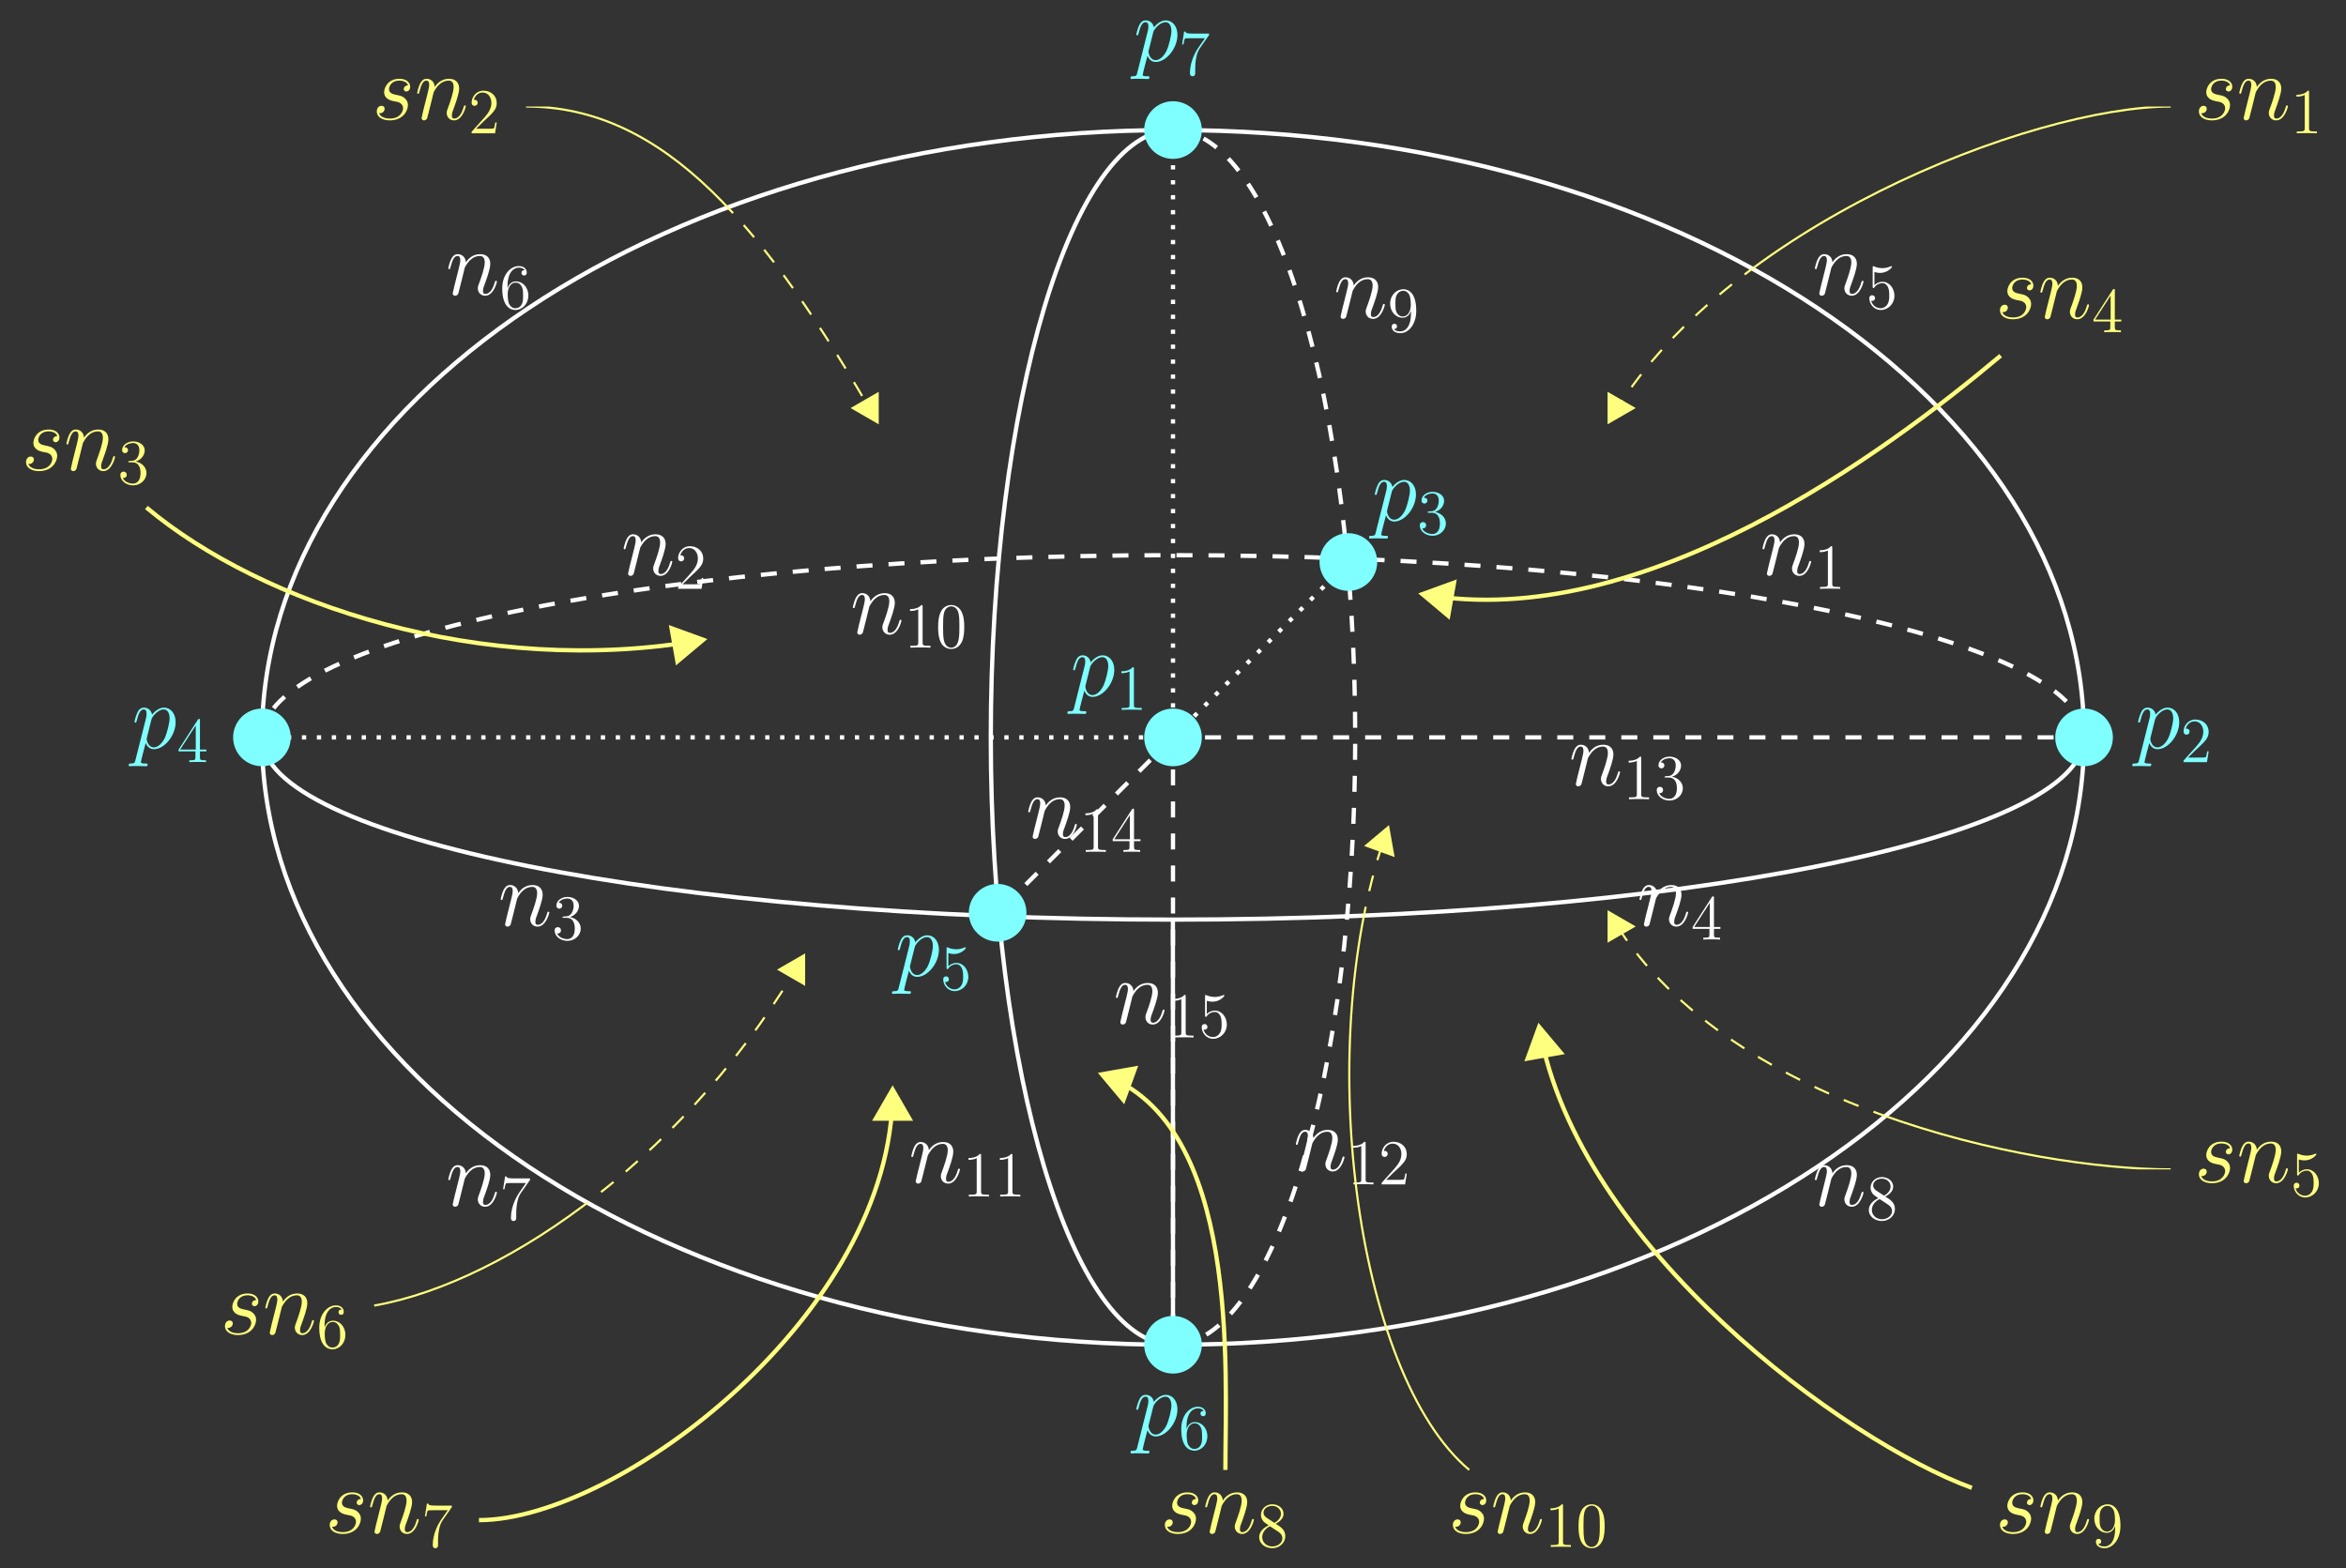 <?xml version="1.0" encoding="UTF-8"?>
<svg xmlns="http://www.w3.org/2000/svg" xmlns:xlink="http://www.w3.org/1999/xlink" width="437.959pt" height="292.773pt" viewBox="0 0 437.959 292.773" version="1.1">
<rect x="0" y="0" width="437.959" height="292.773" fill="#333333" stroke="none"/>
<defs>
<g>
<symbol overflow="visible" id="glyph0-0">
<path style="stroke:none;" d=""/>
</symbol>
<symbol overflow="visible" id="glyph0-1">
<path style="stroke:none;" d="M 3.547 -5.047 C 3.578 -5.141 4.016 -6.016 4.656 -6.562 C 5.094 -6.969 5.688 -7.25 6.359 -7.25 C 7.047 -7.25 7.281 -6.734 7.281 -6.047 C 7.281 -5.062 6.578 -3.094 6.234 -2.172 C 6.078 -1.75 5.984 -1.531 5.984 -1.219 C 5.984 -0.453 6.531 0.172 7.359 0.172 C 8.953 0.172 9.562 -2.359 9.562 -2.469 C 9.562 -2.547 9.484 -2.625 9.391 -2.625 C 9.234 -2.625 9.219 -2.562 9.125 -2.266 C 8.734 -0.859 8.078 -0.172 7.406 -0.172 C 7.234 -0.172 6.953 -0.188 6.953 -0.734 C 6.953 -1.172 7.141 -1.688 7.25 -1.922 C 7.594 -2.875 8.312 -4.797 8.312 -5.781 C 8.312 -6.812 7.719 -7.594 6.406 -7.594 C 4.875 -7.594 4.062 -6.516 3.75 -6.078 C 3.703 -7.062 3 -7.594 2.234 -7.594 C 1.688 -7.594 1.312 -7.266 1.016 -6.688 C 0.703 -6.062 0.469 -5.031 0.469 -4.953 C 0.469 -4.891 0.531 -4.797 0.656 -4.797 C 0.797 -4.797 0.812 -4.828 0.906 -5.219 C 1.188 -6.266 1.5 -7.25 2.188 -7.25 C 2.578 -7.25 2.719 -6.969 2.719 -6.453 C 2.719 -6.078 2.547 -5.406 2.422 -4.875 L 1.953 -3.016 C 1.875 -2.688 1.688 -1.906 1.594 -1.594 C 1.484 -1.156 1.297 -0.344 1.297 -0.266 C 1.297 -0.016 1.484 0.172 1.734 0.172 C 1.953 0.172 2.188 0.062 2.328 -0.188 C 2.359 -0.281 2.516 -0.875 2.594 -1.219 L 2.984 -2.766 Z M 3.547 -5.047 "/>
</symbol>
<symbol overflow="visible" id="glyph0-2">
<path style="stroke:none;" d="M 0.734 2.188 C 0.625 2.703 0.547 2.844 -0.156 2.844 C -0.359 2.844 -0.531 2.844 -0.531 3.172 C -0.531 3.203 -0.516 3.344 -0.328 3.344 C -0.109 3.344 0.141 3.312 0.359 3.312 L 1.109 3.312 C 1.469 3.312 2.344 3.344 2.703 3.344 C 2.812 3.344 3.016 3.344 3.016 3.031 C 3.016 2.844 2.891 2.844 2.594 2.844 C 1.812 2.844 1.75 2.719 1.75 2.578 C 1.75 2.375 2.531 -0.578 2.641 -0.984 C 2.828 -0.5 3.281 0.172 4.188 0.172 C 6.125 0.172 8.234 -2.359 8.234 -4.891 C 8.234 -6.469 7.328 -7.594 6.047 -7.594 C 4.938 -7.594 4.016 -6.531 3.828 -6.281 C 3.688 -7.141 3.016 -7.594 2.328 -7.594 C 1.828 -7.594 1.422 -7.359 1.109 -6.703 C 0.797 -6.078 0.547 -5.031 0.547 -4.953 C 0.547 -4.891 0.625 -4.797 0.734 -4.797 C 0.875 -4.797 0.891 -4.828 1 -5.219 C 1.25 -6.234 1.578 -7.25 2.266 -7.25 C 2.672 -7.25 2.812 -6.969 2.812 -6.453 C 2.812 -6.047 2.75 -5.875 2.688 -5.562 Z M 3.719 -5.375 C 3.844 -5.859 4.328 -6.359 4.594 -6.594 C 4.781 -6.766 5.359 -7.25 6.016 -7.25 C 6.766 -7.25 7.109 -6.484 7.109 -5.594 C 7.109 -4.766 6.625 -2.828 6.203 -1.922 C 5.766 -1 4.969 -0.172 4.188 -0.172 C 3.016 -0.172 2.828 -1.656 2.828 -1.719 C 2.828 -1.781 2.859 -1.906 2.875 -2 Z M 3.719 -5.375 "/>
</symbol>
<symbol overflow="visible" id="glyph0-3">
<path style="stroke:none;" d="M 3.922 -3.438 C 4.219 -3.391 4.688 -3.281 4.781 -3.266 C 5.016 -3.203 5.781 -2.922 5.781 -2.094 C 5.781 -1.562 5.297 -0.172 3.312 -0.172 C 2.938 -0.172 1.656 -0.219 1.312 -1.172 C 2 -1.078 2.344 -1.625 2.344 -2 C 2.344 -2.359 2.094 -2.547 1.75 -2.547 C 1.375 -2.547 0.875 -2.25 0.875 -1.484 C 0.875 -0.469 1.906 0.172 3.281 0.172 C 5.906 0.172 6.688 -1.75 6.688 -2.656 C 6.688 -2.906 6.688 -3.391 6.125 -3.938 C 5.703 -4.359 5.281 -4.438 4.359 -4.625 C 3.891 -4.734 3.156 -4.891 3.156 -5.672 C 3.156 -6.016 3.469 -7.25 5.094 -7.25 C 5.812 -7.25 6.531 -6.969 6.703 -6.359 C 5.938 -6.359 5.906 -5.703 5.906 -5.688 C 5.906 -5.328 6.234 -5.219 6.391 -5.219 C 6.625 -5.219 7.109 -5.406 7.109 -6.125 C 7.109 -6.859 6.453 -7.594 5.109 -7.594 C 2.859 -7.594 2.25 -5.812 2.25 -5.109 C 2.25 -3.812 3.531 -3.531 3.922 -3.438 Z M 3.922 -3.438 "/>
</symbol>
<symbol overflow="visible" id="glyph1-0">
<path style="stroke:none;" d=""/>
</symbol>
<symbol overflow="visible" id="glyph1-1">
<path style="stroke:none;" d="M 3.438 -7.656 C 3.438 -7.938 3.438 -7.953 3.203 -7.953 C 2.922 -7.625 2.312 -7.188 1.094 -7.188 L 1.094 -6.844 C 1.359 -6.844 1.953 -6.844 2.625 -7.141 L 2.625 -0.922 C 2.625 -0.484 2.578 -0.344 1.531 -0.344 L 1.156 -0.344 L 1.156 0 C 1.484 -0.031 2.641 -0.031 3.031 -0.031 C 3.438 -0.031 4.578 -0.031 4.906 0 L 4.906 -0.344 L 4.531 -0.344 C 3.484 -0.344 3.438 -0.484 3.438 -0.922 Z M 3.438 -7.656 "/>
</symbol>
<symbol overflow="visible" id="glyph1-2">
<path style="stroke:none;" d="M 1.531 -6.844 C 2.047 -6.688 2.469 -6.672 2.594 -6.672 C 3.938 -6.672 4.812 -7.656 4.812 -7.828 C 4.812 -7.875 4.781 -7.938 4.703 -7.938 C 4.688 -7.938 4.656 -7.938 4.547 -7.891 C 3.891 -7.609 3.312 -7.562 3 -7.562 C 2.219 -7.562 1.656 -7.812 1.422 -7.906 C 1.344 -7.938 1.312 -7.938 1.297 -7.938 C 1.203 -7.938 1.203 -7.859 1.203 -7.672 L 1.203 -4.125 C 1.203 -3.906 1.203 -3.844 1.344 -3.844 C 1.406 -3.844 1.422 -3.844 1.547 -4 C 1.875 -4.484 2.438 -4.766 3.031 -4.766 C 3.672 -4.766 3.984 -4.188 4.078 -3.984 C 4.281 -3.516 4.297 -2.922 4.297 -2.469 C 4.297 -2.016 4.297 -1.344 3.953 -0.797 C 3.688 -0.375 3.234 -0.078 2.703 -0.078 C 1.906 -0.078 1.141 -0.609 0.922 -1.484 C 0.984 -1.453 1.047 -1.453 1.109 -1.453 C 1.312 -1.453 1.641 -1.562 1.641 -1.969 C 1.641 -2.312 1.406 -2.5 1.109 -2.5 C 0.891 -2.5 0.578 -2.391 0.578 -1.922 C 0.578 -0.906 1.406 0.25 2.719 0.25 C 4.078 0.25 5.266 -0.891 5.266 -2.406 C 5.266 -3.828 4.297 -5.016 3.047 -5.016 C 2.359 -5.016 1.844 -4.703 1.531 -4.375 Z M 1.531 -6.844 "/>
</symbol>
<symbol overflow="visible" id="glyph1-3">
<path style="stroke:none;" d="M 2.203 -4.297 C 2 -4.281 1.953 -4.266 1.953 -4.156 C 1.953 -4.047 2.016 -4.047 2.219 -4.047 L 2.766 -4.047 C 3.797 -4.047 4.25 -3.203 4.25 -2.062 C 4.25 -0.484 3.438 -0.078 2.844 -0.078 C 2.266 -0.078 1.297 -0.344 0.938 -1.141 C 1.328 -1.078 1.672 -1.297 1.672 -1.719 C 1.672 -2.062 1.422 -2.312 1.094 -2.312 C 0.797 -2.312 0.484 -2.141 0.484 -1.688 C 0.484 -0.625 1.547 0.25 2.875 0.25 C 4.297 0.25 5.359 -0.844 5.359 -2.047 C 5.359 -3.141 4.469 -4 3.328 -4.203 C 4.359 -4.5 5.031 -5.375 5.031 -6.312 C 5.031 -7.25 4.047 -7.953 2.891 -7.953 C 1.703 -7.953 0.812 -7.219 0.812 -6.344 C 0.812 -5.875 1.188 -5.766 1.359 -5.766 C 1.609 -5.766 1.906 -5.953 1.906 -6.312 C 1.906 -6.688 1.609 -6.859 1.344 -6.859 C 1.281 -6.859 1.25 -6.859 1.219 -6.844 C 1.672 -7.656 2.797 -7.656 2.859 -7.656 C 3.25 -7.656 4.031 -7.484 4.031 -6.312 C 4.031 -6.078 4 -5.422 3.641 -4.906 C 3.281 -4.375 2.875 -4.344 2.562 -4.328 Z M 2.203 -4.297 "/>
</symbol>
<symbol overflow="visible" id="glyph1-4">
<path style="stroke:none;" d="M 4.312 -7.781 C 4.312 -8.016 4.312 -8.062 4.141 -8.062 C 4.047 -8.062 4.016 -8.062 3.922 -7.922 L 0.328 -2.344 L 0.328 -2 L 3.469 -2 L 3.469 -0.906 C 3.469 -0.469 3.438 -0.344 2.562 -0.344 L 2.328 -0.344 L 2.328 0 C 2.609 -0.031 3.547 -0.031 3.891 -0.031 C 4.219 -0.031 5.172 -0.031 5.453 0 L 5.453 -0.344 L 5.219 -0.344 C 4.344 -0.344 4.312 -0.469 4.312 -0.906 L 4.312 -2 L 5.516 -2 L 5.516 -2.344 L 4.312 -2.344 Z M 3.531 -6.844 L 3.531 -2.344 L 0.625 -2.344 Z M 3.531 -6.844 "/>
</symbol>
<symbol overflow="visible" id="glyph1-5">
<path style="stroke:none;" d="M 5.266 -2.016 L 5 -2.016 C 4.953 -1.812 4.859 -1.141 4.75 -0.953 C 4.656 -0.844 3.984 -0.844 3.625 -0.844 L 1.406 -0.844 C 1.734 -1.125 2.469 -1.891 2.766 -2.172 C 4.594 -3.844 5.266 -4.469 5.266 -5.656 C 5.266 -7.031 4.172 -7.953 2.781 -7.953 C 1.406 -7.953 0.578 -6.766 0.578 -5.734 C 0.578 -5.125 1.109 -5.125 1.141 -5.125 C 1.406 -5.125 1.703 -5.312 1.703 -5.688 C 1.703 -6.031 1.484 -6.25 1.141 -6.25 C 1.047 -6.25 1.016 -6.25 0.984 -6.234 C 1.203 -7.047 1.859 -7.609 2.625 -7.609 C 3.641 -7.609 4.266 -6.75 4.266 -5.656 C 4.266 -4.641 3.688 -3.75 3 -2.984 L 0.578 -0.281 L 0.578 0 L 4.953 0 Z M 5.266 -2.016 "/>
</symbol>
<symbol overflow="visible" id="glyph1-6">
<path style="stroke:none;" d="M 1.469 -4.156 C 1.469 -7.188 2.938 -7.656 3.578 -7.656 C 4.016 -7.656 4.453 -7.531 4.672 -7.172 C 4.531 -7.172 4.078 -7.172 4.078 -6.688 C 4.078 -6.422 4.25 -6.188 4.562 -6.188 C 4.859 -6.188 5.062 -6.375 5.062 -6.719 C 5.062 -7.344 4.609 -7.953 3.578 -7.953 C 2.062 -7.953 0.484 -6.406 0.484 -3.781 C 0.484 -0.484 1.922 0.25 2.938 0.25 C 4.25 0.25 5.359 -0.891 5.359 -2.438 C 5.359 -4.031 4.25 -5.094 3.047 -5.094 C 1.984 -5.094 1.594 -4.172 1.469 -3.844 Z M 2.938 -0.078 C 2.188 -0.078 1.828 -0.734 1.719 -0.984 C 1.609 -1.297 1.5 -1.891 1.5 -2.719 C 1.5 -3.672 1.922 -4.859 3 -4.859 C 3.656 -4.859 4 -4.406 4.188 -4 C 4.375 -3.562 4.375 -2.969 4.375 -2.453 C 4.375 -1.844 4.375 -1.297 4.141 -0.844 C 3.844 -0.281 3.422 -0.078 2.938 -0.078 Z M 2.938 -0.078 "/>
</symbol>
<symbol overflow="visible" id="glyph1-7">
<path style="stroke:none;" d="M 5.672 -7.422 L 5.672 -7.703 L 2.797 -7.703 C 1.344 -7.703 1.328 -7.859 1.281 -8.078 L 1.016 -8.078 L 0.641 -5.688 L 0.906 -5.688 C 0.938 -5.906 1.047 -6.641 1.203 -6.781 C 1.297 -6.844 2.203 -6.844 2.359 -6.844 L 4.906 -6.844 L 3.641 -5.031 C 3.312 -4.562 2.109 -2.609 2.109 -0.359 C 2.109 -0.234 2.109 0.25 2.594 0.25 C 3.094 0.25 3.094 -0.219 3.094 -0.375 L 3.094 -0.969 C 3.094 -2.75 3.375 -4.141 3.938 -4.938 Z M 5.672 -7.422 "/>
</symbol>
<symbol overflow="visible" id="glyph1-8">
<path style="stroke:none;" d="M 3.562 -4.312 C 4.156 -4.641 5.031 -5.188 5.031 -6.188 C 5.031 -7.234 4.031 -7.953 2.922 -7.953 C 1.75 -7.953 0.812 -7.078 0.812 -5.984 C 0.812 -5.578 0.938 -5.172 1.266 -4.766 C 1.406 -4.609 1.406 -4.609 2.25 -4.016 C 1.094 -3.484 0.484 -2.672 0.484 -1.812 C 0.484 -0.531 1.703 0.25 2.922 0.25 C 4.25 0.25 5.359 -0.734 5.359 -1.984 C 5.359 -3.203 4.5 -3.734 3.562 -4.312 Z M 1.938 -5.391 C 1.781 -5.5 1.297 -5.812 1.297 -6.391 C 1.297 -7.172 2.109 -7.656 2.922 -7.656 C 3.781 -7.656 4.547 -7.047 4.547 -6.188 C 4.547 -5.453 4.016 -4.859 3.328 -4.484 Z M 2.5 -3.844 L 3.938 -2.906 C 4.25 -2.703 4.812 -2.328 4.812 -1.609 C 4.812 -0.688 3.891 -0.078 2.922 -0.078 C 1.906 -0.078 1.047 -0.812 1.047 -1.812 C 1.047 -2.734 1.719 -3.484 2.5 -3.844 Z M 2.5 -3.844 "/>
</symbol>
<symbol overflow="visible" id="glyph1-9">
<path style="stroke:none;" d="M 4.375 -3.484 C 4.375 -0.656 3.125 -0.078 2.406 -0.078 C 2.109 -0.078 1.484 -0.109 1.188 -0.531 L 1.25 -0.531 C 1.344 -0.5 1.766 -0.578 1.766 -1.016 C 1.766 -1.281 1.594 -1.5 1.281 -1.5 C 0.969 -1.5 0.781 -1.297 0.781 -0.984 C 0.781 -0.25 1.375 0.25 2.422 0.25 C 3.906 0.25 5.359 -1.344 5.359 -3.938 C 5.359 -7.141 4.016 -7.953 2.969 -7.953 C 1.656 -7.953 0.484 -6.844 0.484 -5.266 C 0.484 -3.688 1.609 -2.625 2.797 -2.625 C 3.688 -2.625 4.141 -3.266 4.375 -3.875 Z M 2.844 -2.859 C 2.094 -2.859 1.766 -3.469 1.656 -3.688 C 1.469 -4.141 1.469 -4.719 1.469 -5.266 C 1.469 -5.922 1.469 -6.5 1.781 -7 C 2 -7.312 2.312 -7.656 2.969 -7.656 C 3.641 -7.656 4 -7.062 4.109 -6.797 C 4.344 -6.203 4.344 -5.188 4.344 -5.016 C 4.344 -4 3.891 -2.859 2.844 -2.859 Z M 2.844 -2.859 "/>
</symbol>
<symbol overflow="visible" id="glyph1-10">
<path style="stroke:none;" d="M 5.359 -3.828 C 5.359 -4.812 5.297 -5.781 4.859 -6.688 C 4.375 -7.688 3.516 -7.953 2.922 -7.953 C 2.234 -7.953 1.391 -7.609 0.938 -6.609 C 0.609 -5.859 0.484 -5.109 0.484 -3.828 C 0.484 -2.672 0.578 -1.797 1 -0.938 C 1.469 -0.031 2.297 0.25 2.922 0.25 C 3.953 0.25 4.547 -0.375 4.906 -1.062 C 5.328 -1.953 5.359 -3.125 5.359 -3.828 Z M 2.922 0.016 C 2.531 0.016 1.75 -0.203 1.531 -1.5 C 1.406 -2.219 1.406 -3.125 1.406 -3.969 C 1.406 -4.953 1.406 -5.828 1.594 -6.531 C 1.797 -7.344 2.406 -7.703 2.922 -7.703 C 3.375 -7.703 4.062 -7.438 4.297 -6.406 C 4.453 -5.719 4.453 -4.781 4.453 -3.969 C 4.453 -3.172 4.453 -2.266 4.312 -1.531 C 4.094 -0.219 3.328 0.016 2.922 0.016 Z M 2.922 0.016 "/>
</symbol>
</g>
<clipPath id="clip1">
  <path d="M 294 24 L 390 24 L 390 85 L 294 85 Z M 294 24 "/>
</clipPath>
<clipPath id="clip2">
  <path d="M 389.062 137.664 C 389.062 75.043 312.914 24.277 218.98 24.277 C 125.047 24.277 48.898 75.043 48.898 137.664 C 48.898 200.289 125.047 251.055 218.98 251.055 C 312.914 251.055 389.062 200.289 389.062 137.664 Z M 389.062 137.664 "/>
</clipPath>
<clipPath id="clip3">
  <path d="M 300 73 L 305 73 L 305 79 L 300 79 Z M 300 73 "/>
</clipPath>
<clipPath id="clip4">
  <path d="M 389.062 137.664 C 389.062 75.043 312.914 24.277 218.98 24.277 C 125.047 24.277 48.898 75.043 48.898 137.664 C 48.898 200.289 125.047 251.055 218.98 251.055 C 312.914 251.055 389.062 200.289 389.062 137.664 Z M 389.062 137.664 "/>
</clipPath>
<clipPath id="clip5">
  <path d="M 294 67 L 311 67 L 311 85 L 294 85 Z M 294 67 "/>
</clipPath>
<clipPath id="clip6">
  <path d="M 389.062 137.664 C 389.062 75.043 312.914 24.277 218.98 24.277 C 125.047 24.277 48.898 75.043 48.898 137.664 C 48.898 200.289 125.047 251.055 218.98 251.055 C 312.914 251.055 389.062 200.289 389.062 137.664 Z M 389.062 137.664 "/>
</clipPath>
<clipPath id="clip7">
  <path d="M 327.254 19.887 L 411 19.887 L 411 50.176 L 327.254 50.176 Z M 327.254 19.887 "/>
</clipPath>
<clipPath id="clip8">
  <path d="M 92 24 L 170 24 L 170 85 L 92 85 Z M 92 24 "/>
</clipPath>
<clipPath id="clip9">
  <path d="M 389.062 137.664 C 389.062 75.043 312.914 24.277 218.98 24.277 C 125.047 24.277 48.898 75.043 48.898 137.664 C 48.898 200.289 125.047 251.055 218.98 251.055 C 312.914 251.055 389.062 200.289 389.062 137.664 Z M 389.062 137.664 "/>
</clipPath>
<clipPath id="clip10">
  <path d="M 159 73 L 164 73 L 164 79 L 159 79 Z M 159 73 "/>
</clipPath>
<clipPath id="clip11">
  <path d="M 389.062 137.664 C 389.062 75.043 312.914 24.277 218.98 24.277 C 125.047 24.277 48.898 75.043 48.898 137.664 C 48.898 200.289 125.047 251.055 218.98 251.055 C 312.914 251.055 389.062 200.289 389.062 137.664 Z M 389.062 137.664 "/>
</clipPath>
<clipPath id="clip12">
  <path d="M 153 67 L 170 67 L 170 85 L 153 85 Z M 153 67 "/>
</clipPath>
<clipPath id="clip13">
  <path d="M 389.062 137.664 C 389.062 75.043 312.914 24.277 218.98 24.277 C 125.047 24.277 48.898 75.043 48.898 137.664 C 48.898 200.289 125.047 251.055 218.98 251.055 C 312.914 251.055 389.062 200.289 389.062 137.664 Z M 389.062 137.664 "/>
</clipPath>
<clipPath id="clip14">
  <path d="M 92 19.887 L 135.844 19.887 L 135.844 38.727 L 92 38.727 Z M 92 19.887 "/>
</clipPath>
<clipPath id="clip15">
  <path d="M 294 164 L 390 164 L 390 224 L 294 224 Z M 294 164 "/>
</clipPath>
<clipPath id="clip16">
  <path d="M 389.062 137.664 C 389.062 75.043 312.914 24.277 218.98 24.277 C 125.047 24.277 48.898 75.043 48.898 137.664 C 48.898 200.289 125.047 251.055 218.98 251.055 C 312.914 251.055 389.062 200.289 389.062 137.664 Z M 389.062 137.664 "/>
</clipPath>
<clipPath id="clip17">
  <path d="M 300 170 L 305 170 L 305 176 L 300 176 Z M 300 170 "/>
</clipPath>
<clipPath id="clip18">
  <path d="M 389.062 137.664 C 389.062 75.043 312.914 24.277 218.98 24.277 C 125.047 24.277 48.898 75.043 48.898 137.664 C 48.898 200.289 125.047 251.055 218.98 251.055 C 312.914 251.055 389.062 200.289 389.062 137.664 Z M 389.062 137.664 "/>
</clipPath>
<clipPath id="clip19">
  <path d="M 294 164 L 311 164 L 311 182 L 294 182 Z M 294 164 "/>
</clipPath>
<clipPath id="clip20">
  <path d="M 389.062 137.664 C 389.062 75.043 312.914 24.277 218.98 24.277 C 125.047 24.277 48.898 75.043 48.898 137.664 C 48.898 200.289 125.047 251.055 218.98 251.055 C 312.914 251.055 389.062 200.289 389.062 137.664 Z M 389.062 137.664 "/>
</clipPath>
<clipPath id="clip21">
  <path d="M 351.984 208.352 L 411 208.352 L 411 218.312 L 351.984 218.312 Z M 351.984 208.352 "/>
</clipPath>
<clipPath id="clip22">
  <path d="M 64 172 L 156 172 L 156 250 L 64 250 Z M 64 172 "/>
</clipPath>
<clipPath id="clip23">
  <path d="M 389.062 137.664 C 389.062 75.043 312.914 24.277 218.98 24.277 C 125.047 24.277 48.898 75.043 48.898 137.664 C 48.898 200.289 125.047 251.055 218.98 251.055 C 312.914 251.055 389.062 200.289 389.062 137.664 Z M 389.062 137.664 "/>
</clipPath>
<clipPath id="clip24">
  <path d="M 145 178 L 151 178 L 151 184 L 145 184 Z M 145 178 "/>
</clipPath>
<clipPath id="clip25">
  <path d="M 389.062 137.664 C 389.062 75.043 312.914 24.277 218.98 24.277 C 125.047 24.277 48.898 75.043 48.898 137.664 C 48.898 200.289 125.047 251.055 218.98 251.055 C 312.914 251.055 389.062 200.289 389.062 137.664 Z M 389.062 137.664 "/>
</clipPath>
<clipPath id="clip26">
  <path d="M 139 172 L 156 172 L 156 190 L 139 190 Z M 139 172 "/>
</clipPath>
<clipPath id="clip27">
  <path d="M 389.062 137.664 C 389.062 75.043 312.914 24.277 218.98 24.277 C 125.047 24.277 48.898 75.043 48.898 137.664 C 48.898 200.289 125.047 251.055 218.98 251.055 C 312.914 251.055 389.062 200.289 389.062 137.664 Z M 389.062 137.664 "/>
</clipPath>
<clipPath id="clip28">
  <path d="M 64 224.539 L 109.637 224.539 L 109.637 246.66 L 64 246.66 Z M 64 224.539 "/>
</clipPath>
<clipPath id="clip29">
  <path d="M 78 192 L 178 192 L 178 292.773 L 78 292.773 Z M 78 192 "/>
</clipPath>
<clipPath id="clip30">
  <path d="M 246 149 L 280 149 L 280 172 L 246 172 Z M 246 149 "/>
</clipPath>
<clipPath id="clip31">
  <path d="M 389.062 137.664 C 389.062 118.879 312.914 103.648 218.98 103.648 C 125.047 103.648 48.898 118.879 48.898 137.664 C 48.898 156.453 125.047 171.684 218.98 171.684 C 312.914 171.684 389.062 156.453 389.062 137.664 Z M 389.062 137.664 "/>
</clipPath>
<clipPath id="clip32">
  <path d="M 255 154 L 261 154 L 261 160 L 255 160 Z M 255 154 "/>
</clipPath>
<clipPath id="clip33">
  <path d="M 389.062 137.664 C 389.062 118.879 312.914 103.648 218.98 103.648 C 125.047 103.648 48.898 118.879 48.898 137.664 C 48.898 156.453 125.047 171.684 218.98 171.684 C 312.914 171.684 389.062 156.453 389.062 137.664 Z M 389.062 137.664 "/>
</clipPath>
<clipPath id="clip34">
  <path d="M 249 148 L 266 148 L 266 166 L 249 166 Z M 249 148 "/>
</clipPath>
<clipPath id="clip35">
  <path d="M 389.062 137.664 C 389.062 118.879 312.914 103.648 218.98 103.648 C 125.047 103.648 48.898 118.879 48.898 137.664 C 48.898 156.453 125.047 171.684 218.98 171.684 C 312.914 171.684 389.062 156.453 389.062 137.664 Z M 389.062 137.664 "/>
</clipPath>
<clipPath id="clip36">
  <path d="M 246 170.934 L 280 170.934 L 280 281 L 246 281 Z M 246 170.934 "/>
</clipPath>
</defs>
<g id="surface1">
<path style="fill:none;stroke-width:0.797;stroke-linecap:butt;stroke-linejoin:miter;stroke:rgb(100%,100%,100%);stroke-opacity:1;stroke-dasharray:0.797,1.993;stroke-miterlimit:10;" d="M 0 0.002 L 32.739 32.74 M 0 0.002 L -170.082 0.002 M 0 0.002 L 0 113.389 " transform="matrix(1,0,0,-1,218.98,137.666)"/>
<path style="fill:none;stroke-width:0.797;stroke-linecap:butt;stroke-linejoin:miter;stroke:rgb(100%,100%,100%);stroke-opacity:1;stroke-dasharray:2.989,2.989;stroke-miterlimit:10;" d="M 0 0.002 L 0 -113.389 " transform="matrix(1,0,0,-1,218.98,137.666)"/>
<g style="fill:rgb(100%,100%,100%);fill-opacity:1;">
  <use xlink:href="#glyph0-1" x="207.847" y="191.104"/>
</g>
<g style="fill:rgb(100%,100%,100%);fill-opacity:1;">
  <use xlink:href="#glyph1-1" x="217.909" y="193.686"/>
  <use xlink:href="#glyph1-2" x="223.762" y="193.686"/>
</g>
<path style="fill:none;stroke-width:0.797;stroke-linecap:butt;stroke-linejoin:miter;stroke:rgb(100%,100%,100%);stroke-opacity:1;stroke-dasharray:2.989,2.989;stroke-miterlimit:10;" d="M 0 0.002 L 170.083 0.002 " transform="matrix(1,0,0,-1,218.98,137.666)"/>
<g style="fill:rgb(100%,100%,100%);fill-opacity:1;">
  <use xlink:href="#glyph0-1" x="292.886" y="146.626"/>
</g>
<g style="fill:rgb(100%,100%,100%);fill-opacity:1;">
  <use xlink:href="#glyph1-1" x="302.948" y="149.208"/>
  <use xlink:href="#glyph1-3" x="308.801" y="149.208"/>
</g>
<path style="fill:none;stroke-width:0.797;stroke-linecap:butt;stroke-linejoin:miter;stroke:rgb(100%,100%,100%);stroke-opacity:1;stroke-dasharray:2.989,2.989;stroke-miterlimit:10;" d="M 0 0.002 L -32.742 -32.74 " transform="matrix(1,0,0,-1,218.98,137.666)"/>
<g style="fill:rgb(100%,100%,100%);fill-opacity:1;">
  <use xlink:href="#glyph0-1" x="191.477" y="156.45"/>
</g>
<g style="fill:rgb(100%,100%,100%);fill-opacity:1;">
  <use xlink:href="#glyph1-1" x="201.539" y="159.033"/>
  <use xlink:href="#glyph1-4" x="207.392" y="159.033"/>
</g>
<path style="fill:none;stroke-width:0.797;stroke-linecap:butt;stroke-linejoin:miter;stroke:rgb(100%,100%,100%);stroke-opacity:1;stroke-miterlimit:10;" d="M 170.083 0.002 C 170.083 62.623 93.934 113.389 0 113.389 C -93.933 113.389 -170.082 62.623 -170.082 0.002 C -170.082 -62.623 -93.933 -113.389 0 -113.389 C 93.934 -113.389 170.083 -62.623 170.083 0.002 Z M 170.083 0.002 " transform="matrix(1,0,0,-1,218.98,137.666)"/>
<path style="fill:none;stroke-width:0.797;stroke-linecap:butt;stroke-linejoin:miter;stroke:rgb(100%,100%,100%);stroke-opacity:1;stroke-miterlimit:10;" d="M -170.082 0.002 C -170.082 -18.787 -93.933 -34.018 0 -34.018 C 93.934 -34.018 170.083 -18.787 170.083 0.002 " transform="matrix(1,0,0,-1,218.98,137.666)"/>
<path style="fill:none;stroke-width:0.797;stroke-linecap:butt;stroke-linejoin:miter;stroke:rgb(100%,100%,100%);stroke-opacity:1;stroke-dasharray:2.989,2.989;stroke-miterlimit:10;" d="M -170.082 0.002 C -170.082 18.787 -93.933 34.018 0 34.018 C 93.934 34.018 170.083 18.787 170.083 0.002 " transform="matrix(1,0,0,-1,218.98,137.666)"/>
<path style="fill:none;stroke-width:0.797;stroke-linecap:butt;stroke-linejoin:miter;stroke:rgb(100%,100%,100%);stroke-opacity:1;stroke-miterlimit:10;" d="M 0 113.389 C -18.789 113.389 -34.015 62.623 -34.015 -0.002 C -34.015 -62.623 -18.789 -113.389 0 -113.389 " transform="matrix(1,0,0,-1,218.98,137.666)"/>
<path style="fill:none;stroke-width:0.797;stroke-linecap:butt;stroke-linejoin:miter;stroke:rgb(100%,100%,100%);stroke-opacity:1;stroke-dasharray:2.989,2.989;stroke-miterlimit:10;" d="M 0 113.389 C 18.786 113.389 34.016 62.623 34.016 -0.002 C 34.016 -62.623 18.786 -113.389 0 -113.389 " transform="matrix(1,0,0,-1,218.98,137.666)"/>
<path style="fill:none;stroke-width:0.797;stroke-linecap:butt;stroke-linejoin:miter;stroke:rgb(100%,100%,100%);stroke-opacity:1;stroke-miterlimit:10;" d="M -0.019 -34.018 L 0 -113.389 " transform="matrix(1,0,0,-1,218.98,137.666)"/>
<path style="fill-rule:nonzero;fill:rgb(49.805%,100%,100%);fill-opacity:1;stroke-width:0.797;stroke-linecap:butt;stroke-linejoin:miter;stroke:rgb(49.805%,100%,100%);stroke-opacity:1;stroke-miterlimit:10;" d="M 4.981 0.002 C 4.981 2.752 2.75 4.982 0 4.982 C -2.75 4.982 -4.98 2.752 -4.98 0.002 C -4.98 -2.752 -2.75 -4.982 0 -4.982 C 2.75 -4.982 4.981 -2.752 4.981 0.002 Z M 4.981 0.002 " transform="matrix(1,0,0,-1,218.98,137.666)"/>
<g style="fill:rgb(49.805%,100%,100%);fill-opacity:1;">
  <use xlink:href="#glyph0-2" x="199.785" y="129.935"/>
</g>
<g style="fill:rgb(49.805%,100%,100%);fill-opacity:1;">
  <use xlink:href="#glyph1-1" x="208.245" y="132.517"/>
</g>
<path style="fill-rule:nonzero;fill:rgb(49.805%,100%,100%);fill-opacity:1;stroke-width:0.797;stroke-linecap:butt;stroke-linejoin:miter;stroke:rgb(49.805%,100%,100%);stroke-opacity:1;stroke-miterlimit:10;" d="M 175.063 0.002 C 175.063 2.752 172.833 4.982 170.083 4.982 C 167.329 4.982 165.098 2.752 165.098 0.002 C 165.098 -2.752 167.329 -4.982 170.083 -4.982 C 172.833 -4.982 175.063 -2.752 175.063 0.002 Z M 175.063 0.002 " transform="matrix(1,0,0,-1,218.98,137.666)"/>
<g style="fill:rgb(49.805%,100%,100%);fill-opacity:1;">
  <use xlink:href="#glyph0-2" x="398.594" y="139.698"/>
</g>
<g style="fill:rgb(49.805%,100%,100%);fill-opacity:1;">
  <use xlink:href="#glyph1-5" x="407.054" y="142.28"/>
</g>
<path style="fill-rule:nonzero;fill:rgb(49.805%,100%,100%);fill-opacity:1;stroke-width:0.797;stroke-linecap:butt;stroke-linejoin:miter;stroke:rgb(49.805%,100%,100%);stroke-opacity:1;stroke-miterlimit:10;" d="M 37.723 32.74 C 37.723 35.49 35.493 37.721 32.739 37.721 C 29.989 37.721 27.758 35.49 27.758 32.74 C 27.758 29.99 29.989 27.76 32.739 27.76 C 35.493 27.76 37.723 29.99 37.723 32.74 Z M 37.723 32.74 " transform="matrix(1,0,0,-1,218.98,137.666)"/>
<g style="fill:rgb(49.805%,100%,100%);fill-opacity:1;">
  <use xlink:href="#glyph0-2" x="256.102" y="97.195"/>
</g>
<g style="fill:rgb(49.805%,100%,100%);fill-opacity:1;">
  <use xlink:href="#glyph1-3" x="264.563" y="99.778"/>
</g>
<path style="fill-rule:nonzero;fill:rgb(49.805%,100%,100%);fill-opacity:1;stroke-width:0.797;stroke-linecap:butt;stroke-linejoin:miter;stroke:rgb(49.805%,100%,100%);stroke-opacity:1;stroke-miterlimit:10;" d="M -165.101 0.002 C -165.101 2.752 -167.332 4.982 -170.082 4.982 C -172.832 4.982 -175.062 2.752 -175.062 0.002 C -175.062 -2.752 -172.832 -4.982 -170.082 -4.982 C -167.332 -4.982 -165.101 -2.752 -165.101 0.002 Z M -165.101 0.002 " transform="matrix(1,0,0,-1,218.98,137.666)"/>
<g style="fill:rgb(49.805%,100%,100%);fill-opacity:1;">
  <use xlink:href="#glyph0-2" x="24.554" y="139.698"/>
</g>
<g style="fill:rgb(49.805%,100%,100%);fill-opacity:1;">
  <use xlink:href="#glyph1-4" x="33.014" y="142.28"/>
</g>
<path style="fill-rule:nonzero;fill:rgb(49.805%,100%,100%);fill-opacity:1;stroke-width:0.797;stroke-linecap:butt;stroke-linejoin:miter;stroke:rgb(49.805%,100%,100%);stroke-opacity:1;stroke-miterlimit:10;" d="M -27.757 -32.74 C -27.757 -29.99 -29.988 -27.76 -32.742 -27.76 C -35.492 -27.76 -37.722 -29.99 -37.722 -32.74 C -37.722 -35.49 -35.492 -37.721 -32.742 -37.721 C -29.988 -37.721 -27.757 -35.49 -27.757 -32.74 Z M -27.757 -32.74 " transform="matrix(1,0,0,-1,218.98,137.666)"/>
<g style="fill:rgb(49.805%,100%,100%);fill-opacity:1;">
  <use xlink:href="#glyph0-2" x="167.046" y="182.201"/>
</g>
<g style="fill:rgb(49.805%,100%,100%);fill-opacity:1;">
  <use xlink:href="#glyph1-2" x="175.506" y="184.783"/>
</g>
<path style="fill-rule:nonzero;fill:rgb(49.805%,100%,100%);fill-opacity:1;stroke-width:0.797;stroke-linecap:butt;stroke-linejoin:miter;stroke:rgb(49.805%,100%,100%);stroke-opacity:1;stroke-miterlimit:10;" d="M 4.981 -113.389 C 4.981 -110.635 2.75 -108.404 0 -108.404 C -2.75 -108.404 -4.98 -110.635 -4.98 -113.389 C -4.98 -116.139 -2.75 -118.369 0 -118.369 C 2.75 -118.369 4.981 -116.139 4.981 -113.389 Z M 4.981 -113.389 " transform="matrix(1,0,0,-1,218.98,137.666)"/>
<g style="fill:rgb(49.805%,100%,100%);fill-opacity:1;">
  <use xlink:href="#glyph0-2" x="211.574" y="267.999"/>
</g>
<g style="fill:rgb(49.805%,100%,100%);fill-opacity:1;">
  <use xlink:href="#glyph1-6" x="220.034" y="270.582"/>
</g>
<path style="fill-rule:nonzero;fill:rgb(49.805%,100%,100%);fill-opacity:1;stroke-width:0.797;stroke-linecap:butt;stroke-linejoin:miter;stroke:rgb(49.805%,100%,100%);stroke-opacity:1;stroke-miterlimit:10;" d="M 4.981 113.389 C 4.981 116.139 2.75 118.369 0 118.369 C -2.75 118.369 -4.98 116.139 -4.98 113.389 C -4.98 110.635 -2.75 108.404 0 108.404 C 2.75 108.404 4.981 110.635 4.981 113.389 Z M 4.981 113.389 " transform="matrix(1,0,0,-1,218.98,137.666)"/>
<g style="fill:rgb(49.805%,100%,100%);fill-opacity:1;">
  <use xlink:href="#glyph0-2" x="211.574" y="11.397"/>
</g>
<g style="fill:rgb(49.805%,100%,100%);fill-opacity:1;">
  <use xlink:href="#glyph1-7" x="220.034" y="13.979"/>
</g>
<g style="fill:rgb(100%,100%,100%);fill-opacity:1;">
  <use xlink:href="#glyph0-1" x="328.552" y="107.341"/>
</g>
<g style="fill:rgb(100%,100%,100%);fill-opacity:1;">
  <use xlink:href="#glyph1-1" x="338.614" y="109.923"/>
</g>
<g style="fill:rgb(100%,100%,100%);fill-opacity:1;">
  <use xlink:href="#glyph0-1" x="115.954" y="107.341"/>
</g>
<g style="fill:rgb(100%,100%,100%);fill-opacity:1;">
  <use xlink:href="#glyph1-5" x="126.016" y="109.923"/>
</g>
<g style="fill:rgb(100%,100%,100%);fill-opacity:1;">
  <use xlink:href="#glyph0-1" x="92.994" y="172.82"/>
</g>
<g style="fill:rgb(100%,100%,100%);fill-opacity:1;">
  <use xlink:href="#glyph1-3" x="103.056" y="175.403"/>
</g>
<g style="fill:rgb(100%,100%,100%);fill-opacity:1;">
  <use xlink:href="#glyph0-1" x="305.592" y="172.82"/>
</g>
<g style="fill:rgb(100%,100%,100%);fill-opacity:1;">
  <use xlink:href="#glyph1-4" x="315.655" y="175.403"/>
</g>
<g style="fill:rgb(100%,100%,100%);fill-opacity:1;">
  <use xlink:href="#glyph0-1" x="338.332" y="55.041"/>
</g>
<g style="fill:rgb(100%,100%,100%);fill-opacity:1;">
  <use xlink:href="#glyph1-2" x="348.394" y="57.624"/>
</g>
<g style="fill:rgb(100%,100%,100%);fill-opacity:1;">
  <use xlink:href="#glyph0-1" x="83.214" y="55.041"/>
</g>
<g style="fill:rgb(100%,100%,100%);fill-opacity:1;">
  <use xlink:href="#glyph1-6" x="93.276" y="57.624"/>
</g>
<g style="fill:rgb(100%,100%,100%);fill-opacity:1;">
  <use xlink:href="#glyph0-1" x="83.214" y="225.12"/>
</g>
<g style="fill:rgb(100%,100%,100%);fill-opacity:1;">
  <use xlink:href="#glyph1-7" x="93.276" y="227.702"/>
</g>
<g style="fill:rgb(100%,100%,100%);fill-opacity:1;">
  <use xlink:href="#glyph0-1" x="338.332" y="225.12"/>
</g>
<g style="fill:rgb(100%,100%,100%);fill-opacity:1;">
  <use xlink:href="#glyph1-8" x="348.394" y="227.702"/>
</g>
<g style="fill:rgb(100%,100%,100%);fill-opacity:1;">
  <use xlink:href="#glyph0-1" x="248.969" y="59.365"/>
</g>
<g style="fill:rgb(100%,100%,100%);fill-opacity:1;">
  <use xlink:href="#glyph1-9" x="259.031" y="61.947"/>
</g>
<g style="fill:rgb(100%,100%,100%);fill-opacity:1;">
  <use xlink:href="#glyph0-1" x="158.737" y="118.324"/>
</g>
<g style="fill:rgb(100%,100%,100%);fill-opacity:1;">
  <use xlink:href="#glyph1-1" x="168.799" y="120.906"/>
  <use xlink:href="#glyph1-10" x="174.652" y="120.906"/>
</g>
<g style="fill:rgb(100%,100%,100%);fill-opacity:1;">
  <use xlink:href="#glyph0-1" x="169.65" y="220.797"/>
</g>
<g style="fill:rgb(100%,100%,100%);fill-opacity:1;">
  <use xlink:href="#glyph1-1" x="179.712" y="223.379"/>
  <use xlink:href="#glyph1-1" x="185.565" y="223.379"/>
</g>
<g style="fill:rgb(100%,100%,100%);fill-opacity:1;">
  <use xlink:href="#glyph0-1" x="241.44" y="218.53"/>
</g>
<g style="fill:rgb(100%,100%,100%);fill-opacity:1;">
  <use xlink:href="#glyph1-1" x="251.502" y="221.112"/>
  <use xlink:href="#glyph1-5" x="257.355" y="221.112"/>
</g>
<g style="fill:rgb(100%,100%,49.805%);fill-opacity:1;">
  <use xlink:href="#glyph0-3" x="409.621" y="22.302"/>
  <use xlink:href="#glyph0-1" x="417.561" y="22.302"/>
</g>
<g style="fill:rgb(100%,100%,49.805%);fill-opacity:1;">
  <use xlink:href="#glyph1-1" x="427.624" y="24.884"/>
</g>
<g style="fill:rgb(100%,100%,49.805%);fill-opacity:1;">
  <use xlink:href="#glyph0-3" x="69.464" y="22.302"/>
  <use xlink:href="#glyph0-1" x="77.404" y="22.302"/>
</g>
<g style="fill:rgb(100%,100%,49.805%);fill-opacity:1;">
  <use xlink:href="#glyph1-5" x="87.466" y="24.884"/>
</g>
<g style="fill:rgb(100%,100%,49.805%);fill-opacity:1;">
  <use xlink:href="#glyph0-3" x="3.985" y="87.781"/>
  <use xlink:href="#glyph0-1" x="11.925" y="87.781"/>
</g>
<g style="fill:rgb(100%,100%,49.805%);fill-opacity:1;">
  <use xlink:href="#glyph1-3" x="21.987" y="90.363"/>
</g>
<g style="fill:rgb(100%,100%,49.805%);fill-opacity:1;">
  <use xlink:href="#glyph0-3" x="372.488" y="59.435"/>
  <use xlink:href="#glyph0-1" x="380.428" y="59.435"/>
</g>
<g style="fill:rgb(100%,100%,49.805%);fill-opacity:1;">
  <use xlink:href="#glyph1-4" x="390.491" y="62.017"/>
</g>
<g style="fill:rgb(100%,100%,49.805%);fill-opacity:1;">
  <use xlink:href="#glyph0-3" x="409.621" y="220.727"/>
  <use xlink:href="#glyph0-1" x="417.561" y="220.727"/>
</g>
<g style="fill:rgb(100%,100%,49.805%);fill-opacity:1;">
  <use xlink:href="#glyph1-2" x="427.624" y="223.309"/>
</g>
<g style="fill:rgb(100%,100%,49.805%);fill-opacity:1;">
  <use xlink:href="#glyph0-3" x="41.118" y="249.073"/>
  <use xlink:href="#glyph0-1" x="49.058" y="249.073"/>
</g>
<g style="fill:rgb(100%,100%,49.805%);fill-opacity:1;">
  <use xlink:href="#glyph1-6" x="59.12" y="251.655"/>
</g>
<g style="fill:rgb(100%,100%,49.805%);fill-opacity:1;">
  <use xlink:href="#glyph0-3" x="60.678" y="286.206"/>
  <use xlink:href="#glyph0-1" x="68.618" y="286.206"/>
</g>
<g style="fill:rgb(100%,100%,49.805%);fill-opacity:1;">
  <use xlink:href="#glyph1-7" x="78.68" y="288.788"/>
</g>
<g style="fill:rgb(100%,100%,49.805%);fill-opacity:1;">
  <use xlink:href="#glyph0-3" x="216.583" y="286.206"/>
  <use xlink:href="#glyph0-1" x="224.523" y="286.206"/>
</g>
<g style="fill:rgb(100%,100%,49.805%);fill-opacity:1;">
  <use xlink:href="#glyph1-8" x="234.585" y="288.788"/>
</g>
<g style="fill:rgb(100%,100%,49.805%);fill-opacity:1;">
  <use xlink:href="#glyph0-3" x="372.488" y="286.206"/>
  <use xlink:href="#glyph0-1" x="380.428" y="286.206"/>
</g>
<g style="fill:rgb(100%,100%,49.805%);fill-opacity:1;">
  <use xlink:href="#glyph1-9" x="390.491" y="288.788"/>
</g>
<g style="fill:rgb(100%,100%,49.805%);fill-opacity:1;">
  <use xlink:href="#glyph0-3" x="270.349" y="286.206"/>
  <use xlink:href="#glyph0-1" x="278.289" y="286.206"/>
</g>
<g style="fill:rgb(100%,100%,49.805%);fill-opacity:1;">
  <use xlink:href="#glyph1-1" x="288.352" y="288.788"/>
  <use xlink:href="#glyph1-10" x="294.205" y="288.788"/>
</g>
<g clip-path="url(#clip1)" clip-rule="nonzero">
<g clip-path="url(#clip2)" clip-rule="nonzero">
<path style="fill:none;stroke-width:0.399;stroke-linecap:butt;stroke-linejoin:miter;stroke:rgb(100%,100%,49.805%);stroke-opacity:1;stroke-dasharray:2.989,2.989;stroke-miterlimit:10;" d="M 186.262 117.779 C 160.301 117.779 102.387 95.275 81.477 59.053 " transform="matrix(1,0,0,-1,218.98,137.666)"/>
</g>
</g>
<g clip-path="url(#clip3)" clip-rule="nonzero">
<g clip-path="url(#clip4)" clip-rule="nonzero">
<path style=" stroke:none;fill-rule:nonzero;fill:rgb(100%,100%,49.805%);fill-opacity:1;" d="M 304.965 76.18 L 300.305 78.871 L 300.305 73.492 Z M 304.965 76.18 "/>
</g>
</g>
<g clip-path="url(#clip5)" clip-rule="nonzero">
<g clip-path="url(#clip6)" clip-rule="nonzero">
<path style="fill:none;stroke-width:0.399;stroke-linecap:butt;stroke-linejoin:miter;stroke:rgb(100%,100%,49.805%);stroke-opacity:1;stroke-miterlimit:10;" d="M -4.361 2.689 L 0.3 -0.001 L -4.358 -2.691 Z M -4.361 2.689 " transform="matrix(-0.5,0.866,0.866,0.5,300.456,78.612)"/>
</g>
</g>
<g clip-path="url(#clip7)" clip-rule="nonzero">
<path style="fill:none;stroke-width:0.399;stroke-linecap:butt;stroke-linejoin:miter;stroke:rgb(100%,100%,49.805%);stroke-opacity:1;stroke-miterlimit:10;" d="M 186.262 117.779 C 160.301 117.779 102.387 95.275 81.477 59.053 " transform="matrix(1,0,0,-1,218.98,137.666)"/>
</g>
<g clip-path="url(#clip8)" clip-rule="nonzero">
<g clip-path="url(#clip9)" clip-rule="nonzero">
<path style="fill:none;stroke-width:0.399;stroke-linecap:butt;stroke-linejoin:miter;stroke:rgb(100%,100%,49.805%);stroke-opacity:1;stroke-dasharray:2.989,2.989;stroke-miterlimit:10;" d="M -120.781 117.779 C -94.82 117.779 -76.195 95.275 -55.285 59.053 " transform="matrix(1,0,0,-1,218.98,137.666)"/>
</g>
</g>
<g clip-path="url(#clip10)" clip-rule="nonzero">
<g clip-path="url(#clip11)" clip-rule="nonzero">
<path style=" stroke:none;fill-rule:nonzero;fill:rgb(100%,100%,49.805%);fill-opacity:1;" d="M 163.844 73.492 L 163.844 78.871 L 159.188 76.18 Z M 163.844 73.492 "/>
</g>
</g>
<g clip-path="url(#clip12)" clip-rule="nonzero">
<g clip-path="url(#clip13)" clip-rule="nonzero">
<path style="fill:none;stroke-width:0.399;stroke-linecap:butt;stroke-linejoin:miter;stroke:rgb(100%,100%,49.805%);stroke-opacity:1;stroke-miterlimit:10;" d="M -4.36 2.688 L 0.298 -0.001 L -4.361 -2.688 Z M -4.36 2.688 " transform="matrix(0.5,0.866,0.866,-0.5,163.696,78.612)"/>
</g>
</g>
<g clip-path="url(#clip14)" clip-rule="nonzero">
<path style="fill:none;stroke-width:0.399;stroke-linecap:butt;stroke-linejoin:miter;stroke:rgb(100%,100%,49.805%);stroke-opacity:1;stroke-miterlimit:10;" d="M -120.781 117.779 C -94.82 117.779 -76.195 95.275 -55.285 59.053 " transform="matrix(1,0,0,-1,218.98,137.666)"/>
</g>
<path style="fill:none;stroke-width:0.797;stroke-linecap:butt;stroke-linejoin:miter;stroke:rgb(100%,100%,49.805%);stroke-opacity:1;stroke-miterlimit:10;" d="M -191.648 42.92 C -170.25 24.967 -128.796 10.982 -88.05 18.166 " transform="matrix(1,0,0,-1,218.98,137.666)"/>
<path style="fill-rule:nonzero;fill:rgb(100%,100%,49.805%);fill-opacity:1;stroke-width:0.797;stroke-linecap:butt;stroke-linejoin:miter;stroke:rgb(100%,100%,49.805%);stroke-opacity:1;stroke-miterlimit:10;" d="M -5.088 3.139 L 0.347 -0.001 L -5.088 -3.136 Z M -5.088 3.139 " transform="matrix(0.985,-0.174,-0.174,-0.985,130.931,119.501)"/>
<path style="fill:none;stroke-width:0.797;stroke-linecap:butt;stroke-linejoin:miter;stroke:rgb(100%,100%,49.805%);stroke-opacity:1;stroke-miterlimit:10;" d="M 154.512 71.268 C 133.114 53.314 87.653 19.498 46.907 26.682 " transform="matrix(1,0,0,-1,218.98,137.666)"/>
<path style="fill-rule:nonzero;fill:rgb(100%,100%,49.805%);fill-opacity:1;stroke-width:0.797;stroke-linecap:butt;stroke-linejoin:miter;stroke:rgb(100%,100%,49.805%);stroke-opacity:1;stroke-miterlimit:10;" d="M -5.086 3.139 L 0.35 -0 L -5.086 -3.136 Z M -5.086 3.139 " transform="matrix(-0.985,-0.174,-0.174,0.985,265.888,110.983)"/>
<g clip-path="url(#clip15)" clip-rule="nonzero">
<g clip-path="url(#clip16)" clip-rule="nonzero">
<path style="fill:none;stroke-width:0.399;stroke-linecap:butt;stroke-linejoin:miter;stroke:rgb(100%,100%,49.805%);stroke-opacity:1;stroke-dasharray:2.989,2.989;stroke-miterlimit:10;" d="M 186.262 -80.647 C 160.301 -80.647 102.387 -69.08 81.477 -32.861 " transform="matrix(1,0,0,-1,218.98,137.666)"/>
</g>
</g>
<g clip-path="url(#clip17)" clip-rule="nonzero">
<g clip-path="url(#clip18)" clip-rule="nonzero">
<path style=" stroke:none;fill-rule:nonzero;fill:rgb(100%,100%,49.805%);fill-opacity:1;" d="M 300.305 175.648 L 300.305 170.27 L 304.965 172.961 Z M 300.305 175.648 "/>
</g>
</g>
<g clip-path="url(#clip19)" clip-rule="nonzero">
<g clip-path="url(#clip20)" clip-rule="nonzero">
<path style="fill:none;stroke-width:0.399;stroke-linecap:butt;stroke-linejoin:miter;stroke:rgb(100%,100%,49.805%);stroke-opacity:1;stroke-miterlimit:10;" d="M -4.359 2.691 L 0.3 0.002 L -4.361 -2.689 Z M -4.359 2.691 " transform="matrix(-0.5,-0.866,-0.866,0.5,300.456,170.528)"/>
</g>
</g>
<g clip-path="url(#clip21)" clip-rule="nonzero">
<path style="fill:none;stroke-width:0.399;stroke-linecap:butt;stroke-linejoin:miter;stroke:rgb(100%,100%,49.805%);stroke-opacity:1;stroke-miterlimit:10;" d="M 186.262 -80.647 C 160.301 -80.647 102.387 -69.08 81.477 -32.861 " transform="matrix(1,0,0,-1,218.98,137.666)"/>
</g>
<g clip-path="url(#clip22)" clip-rule="nonzero">
<g clip-path="url(#clip23)" clip-rule="nonzero">
<path style="fill:none;stroke-width:0.399;stroke-linecap:butt;stroke-linejoin:miter;stroke:rgb(100%,100%,49.805%);stroke-opacity:1;stroke-dasharray:2.989,2.989;stroke-miterlimit:10;" d="M -149.128 -106.076 C -123.812 -101.611 -89.929 -77.147 -69.019 -40.928 " transform="matrix(1,0,0,-1,218.98,137.666)"/>
</g>
</g>
<g clip-path="url(#clip24)" clip-rule="nonzero">
<g clip-path="url(#clip25)" clip-rule="nonzero">
<path style=" stroke:none;fill-rule:nonzero;fill:rgb(100%,100%,49.805%);fill-opacity:1;" d="M 145.453 181.023 L 150.109 178.336 L 150.109 183.715 Z M 145.453 181.023 "/>
</g>
</g>
<g clip-path="url(#clip26)" clip-rule="nonzero">
<g clip-path="url(#clip27)" clip-rule="nonzero">
<path style="fill:none;stroke-width:0.399;stroke-linecap:butt;stroke-linejoin:miter;stroke:rgb(100%,100%,49.805%);stroke-opacity:1;stroke-miterlimit:10;" d="M -4.358 2.689 L 0.297 0 L -4.361 -2.689 Z M -4.358 2.689 " transform="matrix(0.5,-0.866,-0.866,-0.5,149.961,178.593)"/>
</g>
</g>
<g clip-path="url(#clip28)" clip-rule="nonzero">
<path style="fill:none;stroke-width:0.399;stroke-linecap:butt;stroke-linejoin:miter;stroke:rgb(100%,100%,49.805%);stroke-opacity:1;stroke-miterlimit:10;" d="M -149.128 -106.076 C -123.812 -101.611 -89.929 -77.147 -69.019 -40.928 " transform="matrix(1,0,0,-1,218.98,137.666)"/>
</g>
<g clip-path="url(#clip29)" clip-rule="nonzero">
<path style="fill:none;stroke-width:0.797;stroke-linecap:butt;stroke-linejoin:miter;stroke:rgb(100%,100%,49.805%);stroke-opacity:1;stroke-miterlimit:10;" d="M -129.566 -146.127 C -103.609 -146.127 -52.343 -107.463 -52.343 -66.088 " transform="matrix(1,0,0,-1,218.98,137.666)"/>
</g>
<path style="fill-rule:nonzero;fill:rgb(100%,100%,49.805%);fill-opacity:1;stroke-width:0.797;stroke-linecap:butt;stroke-linejoin:miter;stroke:rgb(100%,100%,49.805%);stroke-opacity:1;stroke-miterlimit:10;" d="M -5.085 3.139 L 0.348 -0.002 L -5.085 -3.138 Z M -5.085 3.139 " transform="matrix(0,-1,-1,0,166.635,203.755)"/>
<path style="fill:none;stroke-width:0.797;stroke-linecap:butt;stroke-linejoin:miter;stroke:rgb(100%,100%,49.805%);stroke-opacity:1;stroke-miterlimit:10;" d="M 9.782 -136.748 C 9.782 -117.779 12.606 -72.318 -12.953 -63.018 " transform="matrix(1,0,0,-1,218.98,137.666)"/>
<path style="fill-rule:nonzero;fill:rgb(100%,100%,49.805%);fill-opacity:1;stroke-width:0.797;stroke-linecap:butt;stroke-linejoin:miter;stroke:rgb(100%,100%,49.805%);stroke-opacity:1;stroke-miterlimit:10;" d="M -5.085 3.139 L 0.348 -0.001 L -5.087 -3.138 Z M -5.085 3.139 " transform="matrix(-0.94,-0.342,-0.342,0.94,206.026,200.682)"/>
<path style="fill:none;stroke-width:0.797;stroke-linecap:butt;stroke-linejoin:miter;stroke:rgb(100%,100%,49.805%);stroke-opacity:1;stroke-miterlimit:10;" d="M 149.129 -140.1 C 125.731 -131.584 75.594 -95.147 68.411 -54.397 " transform="matrix(1,0,0,-1,218.98,137.666)"/>
<path style="fill-rule:nonzero;fill:rgb(100%,100%,49.805%);fill-opacity:1;stroke-width:0.797;stroke-linecap:butt;stroke-linejoin:miter;stroke:rgb(100%,100%,49.805%);stroke-opacity:1;stroke-miterlimit:10;" d="M -5.085 3.139 L 0.347 -0.001 L -5.086 -3.14 Z M -5.085 3.139 " transform="matrix(-0.174,-0.985,-0.985,0.174,287.391,192.064)"/>
<g clip-path="url(#clip30)" clip-rule="nonzero">
<g clip-path="url(#clip31)" clip-rule="nonzero">
<path style="fill:none;stroke-width:0.399;stroke-linecap:butt;stroke-linejoin:miter;stroke:rgb(100%,100%,49.805%);stroke-opacity:1;stroke-dasharray:2.989,2.989;stroke-miterlimit:10;" d="M 55.297 -136.748 C 33.903 -118.795 25.778 -56.326 40.083 -17.025 " transform="matrix(1,0,0,-1,218.98,137.666)"/>
</g>
</g>
<g clip-path="url(#clip32)" clip-rule="nonzero">
<g clip-path="url(#clip33)" clip-rule="nonzero">
<path style=" stroke:none;fill-rule:nonzero;fill:rgb(100%,100%,49.805%);fill-opacity:1;" d="M 255.043 157.867 L 259.164 154.41 L 260.098 159.707 Z M 255.043 157.867 "/>
</g>
</g>
<g clip-path="url(#clip34)" clip-rule="nonzero">
<g clip-path="url(#clip35)" clip-rule="nonzero">
<path style="fill:none;stroke-width:0.399;stroke-linecap:butt;stroke-linejoin:miter;stroke:rgb(100%,100%,49.805%);stroke-opacity:1;stroke-miterlimit:10;" d="M -4.36 2.691 L 0.298 0 L -4.36 -2.688 Z M -4.36 2.691 " transform="matrix(0.342,-0.94,-0.94,-0.342,259.063,154.69)"/>
</g>
</g>
<g clip-path="url(#clip36)" clip-rule="nonzero">
<path style="fill:none;stroke-width:0.399;stroke-linecap:butt;stroke-linejoin:miter;stroke:rgb(100%,100%,49.805%);stroke-opacity:1;stroke-miterlimit:10;" d="M 55.297 -136.748 C 33.903 -118.795 25.778 -56.326 40.083 -17.025 " transform="matrix(1,0,0,-1,218.98,137.666)"/>
</g>
</g>
</svg>
